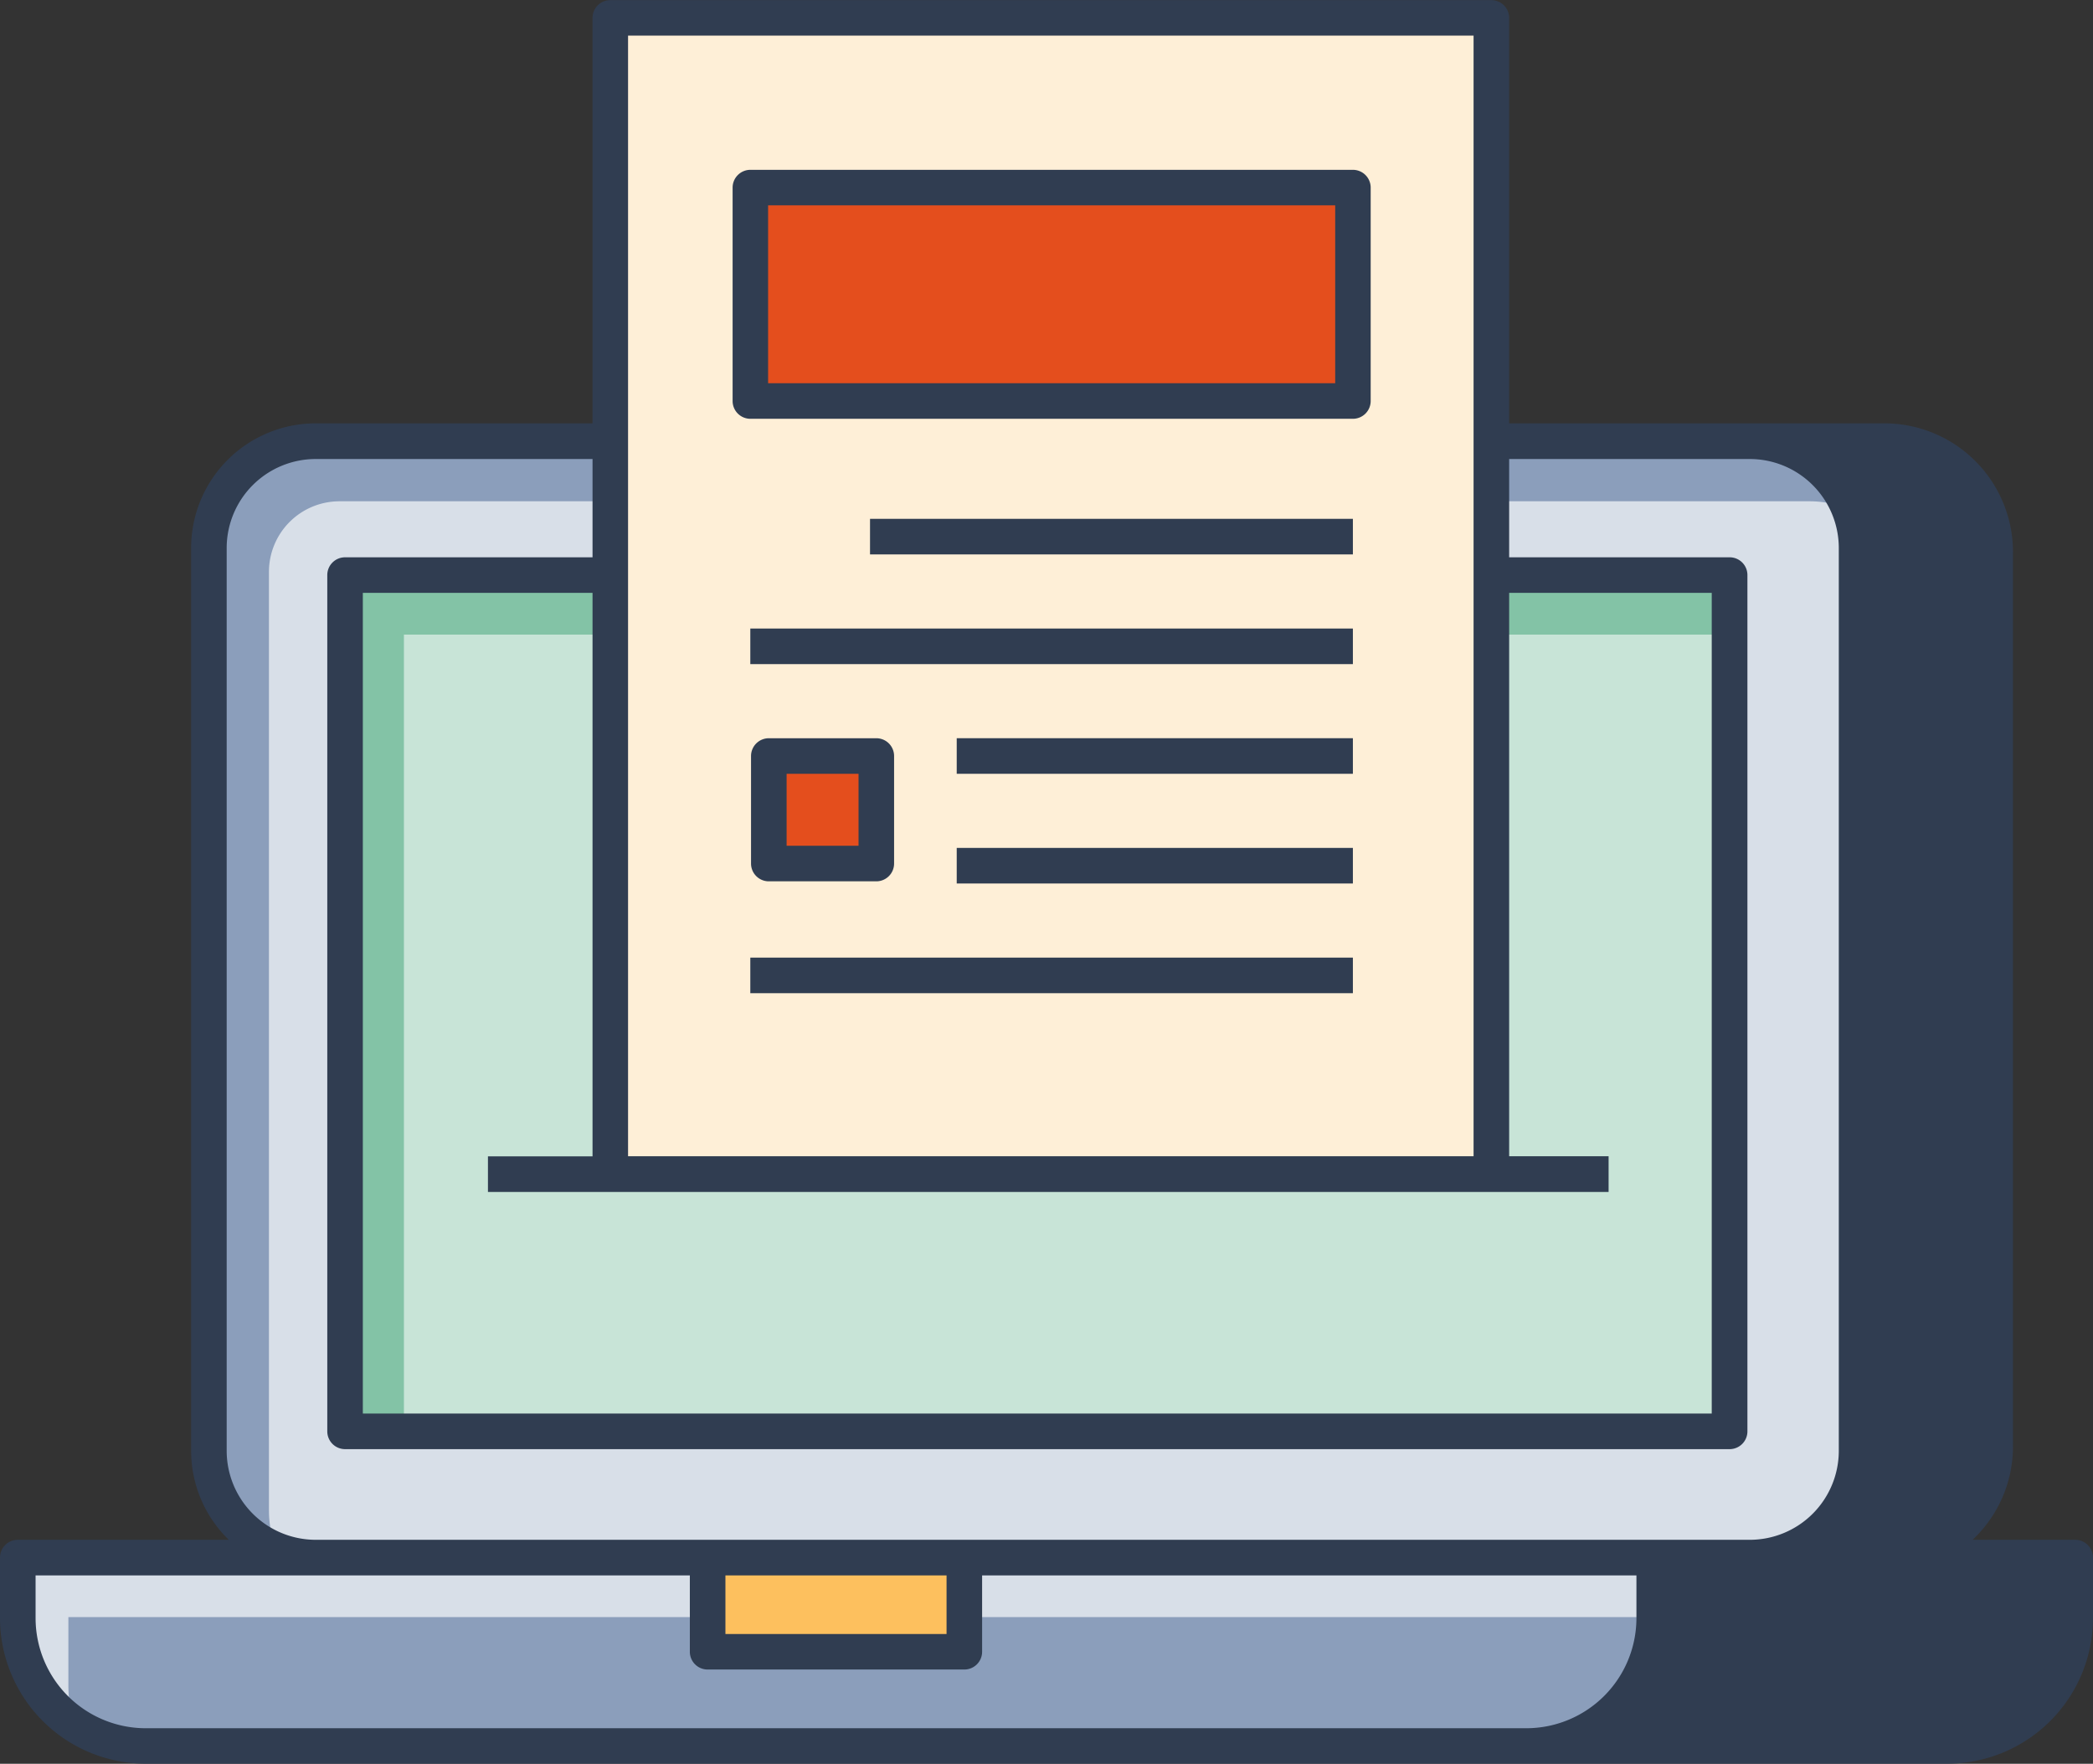 <svg id="Layer_1" data-name="Layer 1" xmlns="http://www.w3.org/2000/svg" viewBox="0 0 667 562.07"><rect x="0" y="0" width="667" height="562.07" fill="#333333" stroke="none"/><defs><style>.cls-1{fill:#8b9ebb;}.cls-2{fill:#d8dfe8;}.cls-3{fill:#303d51;}.cls-4{fill:#fdc05e;}.cls-5{fill:#c8e4d7;}.cls-6{fill:#83c3a6;}.cls-7{fill:#feefd7;}.cls-8{fill:#e44e1d;}</style></defs><path class="cls-1" d="M528.71,550.36v19.28a40.77,40.77,0,0,1-40.81,40.7h-440a40,40,0,0,1-22.68-6.92H25.1A40.9,40.9,0,0,1,7.19,569.64V550.36Z" transform="translate(-1.5 -53.96)"/><path class="cls-2" d="M23.29,569.3v21.76a44.11,44.11,0,0,0,1.81,12.36A40.9,40.9,0,0,1,7.19,569.64V550.36H528.71V569.3Z" transform="translate(-1.5 -53.96)"/><path class="cls-3" d="M528.67,550.33v19.3a40.74,40.74,0,0,1-40.74,40.74H622.09a40.74,40.74,0,0,0,40.74-40.74v-19.3Z" transform="translate(-1.5 -53.96)"/><polyline class="cls-4" points="225.51 496.36 225.51 526.38 307.33 526.38 307.33 496.36"/><rect class="cls-2" x="66.58" y="140.61" width="525.08" height="355.75" rx="33.66"/><path class="cls-3" d="M602,194.57H559.14a34,34,0,0,1,34,34V516.31a34,34,0,0,1-34,34H602a35.31,35.31,0,0,0,35.3-35.3V229.87A35.31,35.31,0,0,0,602,194.57Z" transform="translate(-1.5 -53.96)"/><path class="cls-1" d="M87.21,535.44V236.19a22.48,22.48,0,0,1,22.48-22.48H578.27a33.87,33.87,0,0,1,12.45,2.42,34,34,0,0,0-31.58-21.56h-457a34,34,0,0,0-34,34V516.31A34,34,0,0,0,89.64,547.9,33.76,33.76,0,0,1,87.21,535.44Z" transform="translate(-1.5 -53.96)"/><path class="cls-3" d="M662.83,544.66H630.12A40.78,40.78,0,0,0,643,515V229.87a41,41,0,0,0-41-41H102.09a39.73,39.73,0,0,0-39.68,39.68V516.31a39.53,39.53,0,0,0,12,28.35H7.17a5.67,5.67,0,0,0-5.67,5.67v19.29A46.47,46.47,0,0,0,47.91,616H622.09a46.47,46.47,0,0,0,46.41-46.42V550.33A5.67,5.67,0,0,0,662.83,544.66ZM602,200.24a29.66,29.66,0,0,1,29.63,29.63V515A29.67,29.67,0,0,1,602,544.66H586.83a39.53,39.53,0,0,0,12-28.35V228.58a39.51,39.51,0,0,0-12-28.34ZM73.74,516.31V228.58a28.38,28.38,0,0,1,28.35-28.34H559.14a28.38,28.38,0,0,1,28.35,28.34V516.31a28.38,28.38,0,0,1-28.35,28.35h-457A28.38,28.38,0,0,1,73.74,516.31ZM232.68,556h70.47v18.69H232.68ZM12.84,569.62V556h208.5v24.36A5.66,5.66,0,0,0,227,586h81.81a5.66,5.66,0,0,0,5.67-5.66V556H523v13.63a35.12,35.12,0,0,1-35.08,35.08h-440A35.11,35.11,0,0,1,12.84,569.62Zm644.32,0a35.11,35.11,0,0,1-35.07,35.08H518.29c.39-.34.68-.78,1.05-1.13a45,45,0,0,0,3.72-4c.85-1,1.73-2,2.49-3a46.38,46.38,0,0,0,2.92-4.84c.6-1.1,1.28-2.14,1.79-3.29a44.78,44.78,0,0,0,2-6c.31-1,.73-2,1-3.08a46.37,46.37,0,0,0,1.08-9.78V556H657.16Z" transform="translate(-1.5 -53.96)"/><rect class="cls-5" x="109.97" y="183.26" width="441.24" height="272.87"/><polygon class="cls-6" points="128.72 202.24 551.2 202.24 551.2 183.26 109.97 183.26 109.97 456.14 128.72 456.14 128.72 202.24"/><path class="cls-3" d="M552.7,515.77H111.47a5.67,5.67,0,0,1-5.67-5.67V237.22a5.66,5.66,0,0,1,5.67-5.66H552.7a5.66,5.66,0,0,1,5.67,5.66V510.1A5.67,5.67,0,0,1,552.7,515.77ZM117.13,504.43H547V242.89H117.13Z" transform="translate(-1.5 -53.96)"/><rect class="cls-7" x="194.47" y="5.67" width="280.79" height="368.47"/><path class="cls-3" d="M482.44,422.43V59.63A5.67,5.67,0,0,0,476.77,54H196a5.67,5.67,0,0,0-5.67,5.67v362.8H157v11.34H514.13V422.43Zm-280.79,0V65.3H471.1V422.43Z" transform="translate(-1.5 -53.96)"/><rect class="cls-8" x="239.1" y="59.76" width="192.03" height="68.03"/><path class="cls-3" d="M432.64,187.42h-192a5.67,5.67,0,0,1-5.67-5.67v-68a5.67,5.67,0,0,1,5.67-5.67h192a5.67,5.67,0,0,1,5.67,5.67v68A5.67,5.67,0,0,1,432.64,187.42ZM246.28,176.08H427V119.39H246.28Z" transform="translate(-1.5 -53.96)"/><rect class="cls-3" x="277.26" y="165.34" width="153.88" height="11.34"/><rect class="cls-3" x="239.11" y="200.3" width="192.03" height="11.34"/><rect class="cls-3" x="304.89" y="235.25" width="126.25" height="11.34"/><rect class="cls-3" x="304.89" y="270.21" width="126.25" height="11.34"/><rect class="cls-3" x="239.11" y="305.17" width="192.03" height="11.34"/><rect class="cls-8" x="245.01" y="240.93" width="34.26" height="34.26"/><path class="cls-3" d="M280.76,334.82H246.51a5.67,5.67,0,0,1-5.67-5.67V294.89a5.67,5.67,0,0,1,5.67-5.67h34.25a5.66,5.66,0,0,1,5.67,5.67v34.26A5.67,5.67,0,0,1,280.76,334.82Zm-28.58-11.34H275.1V300.56H252.18Z" transform="translate(-1.5 -53.96)"/></svg>